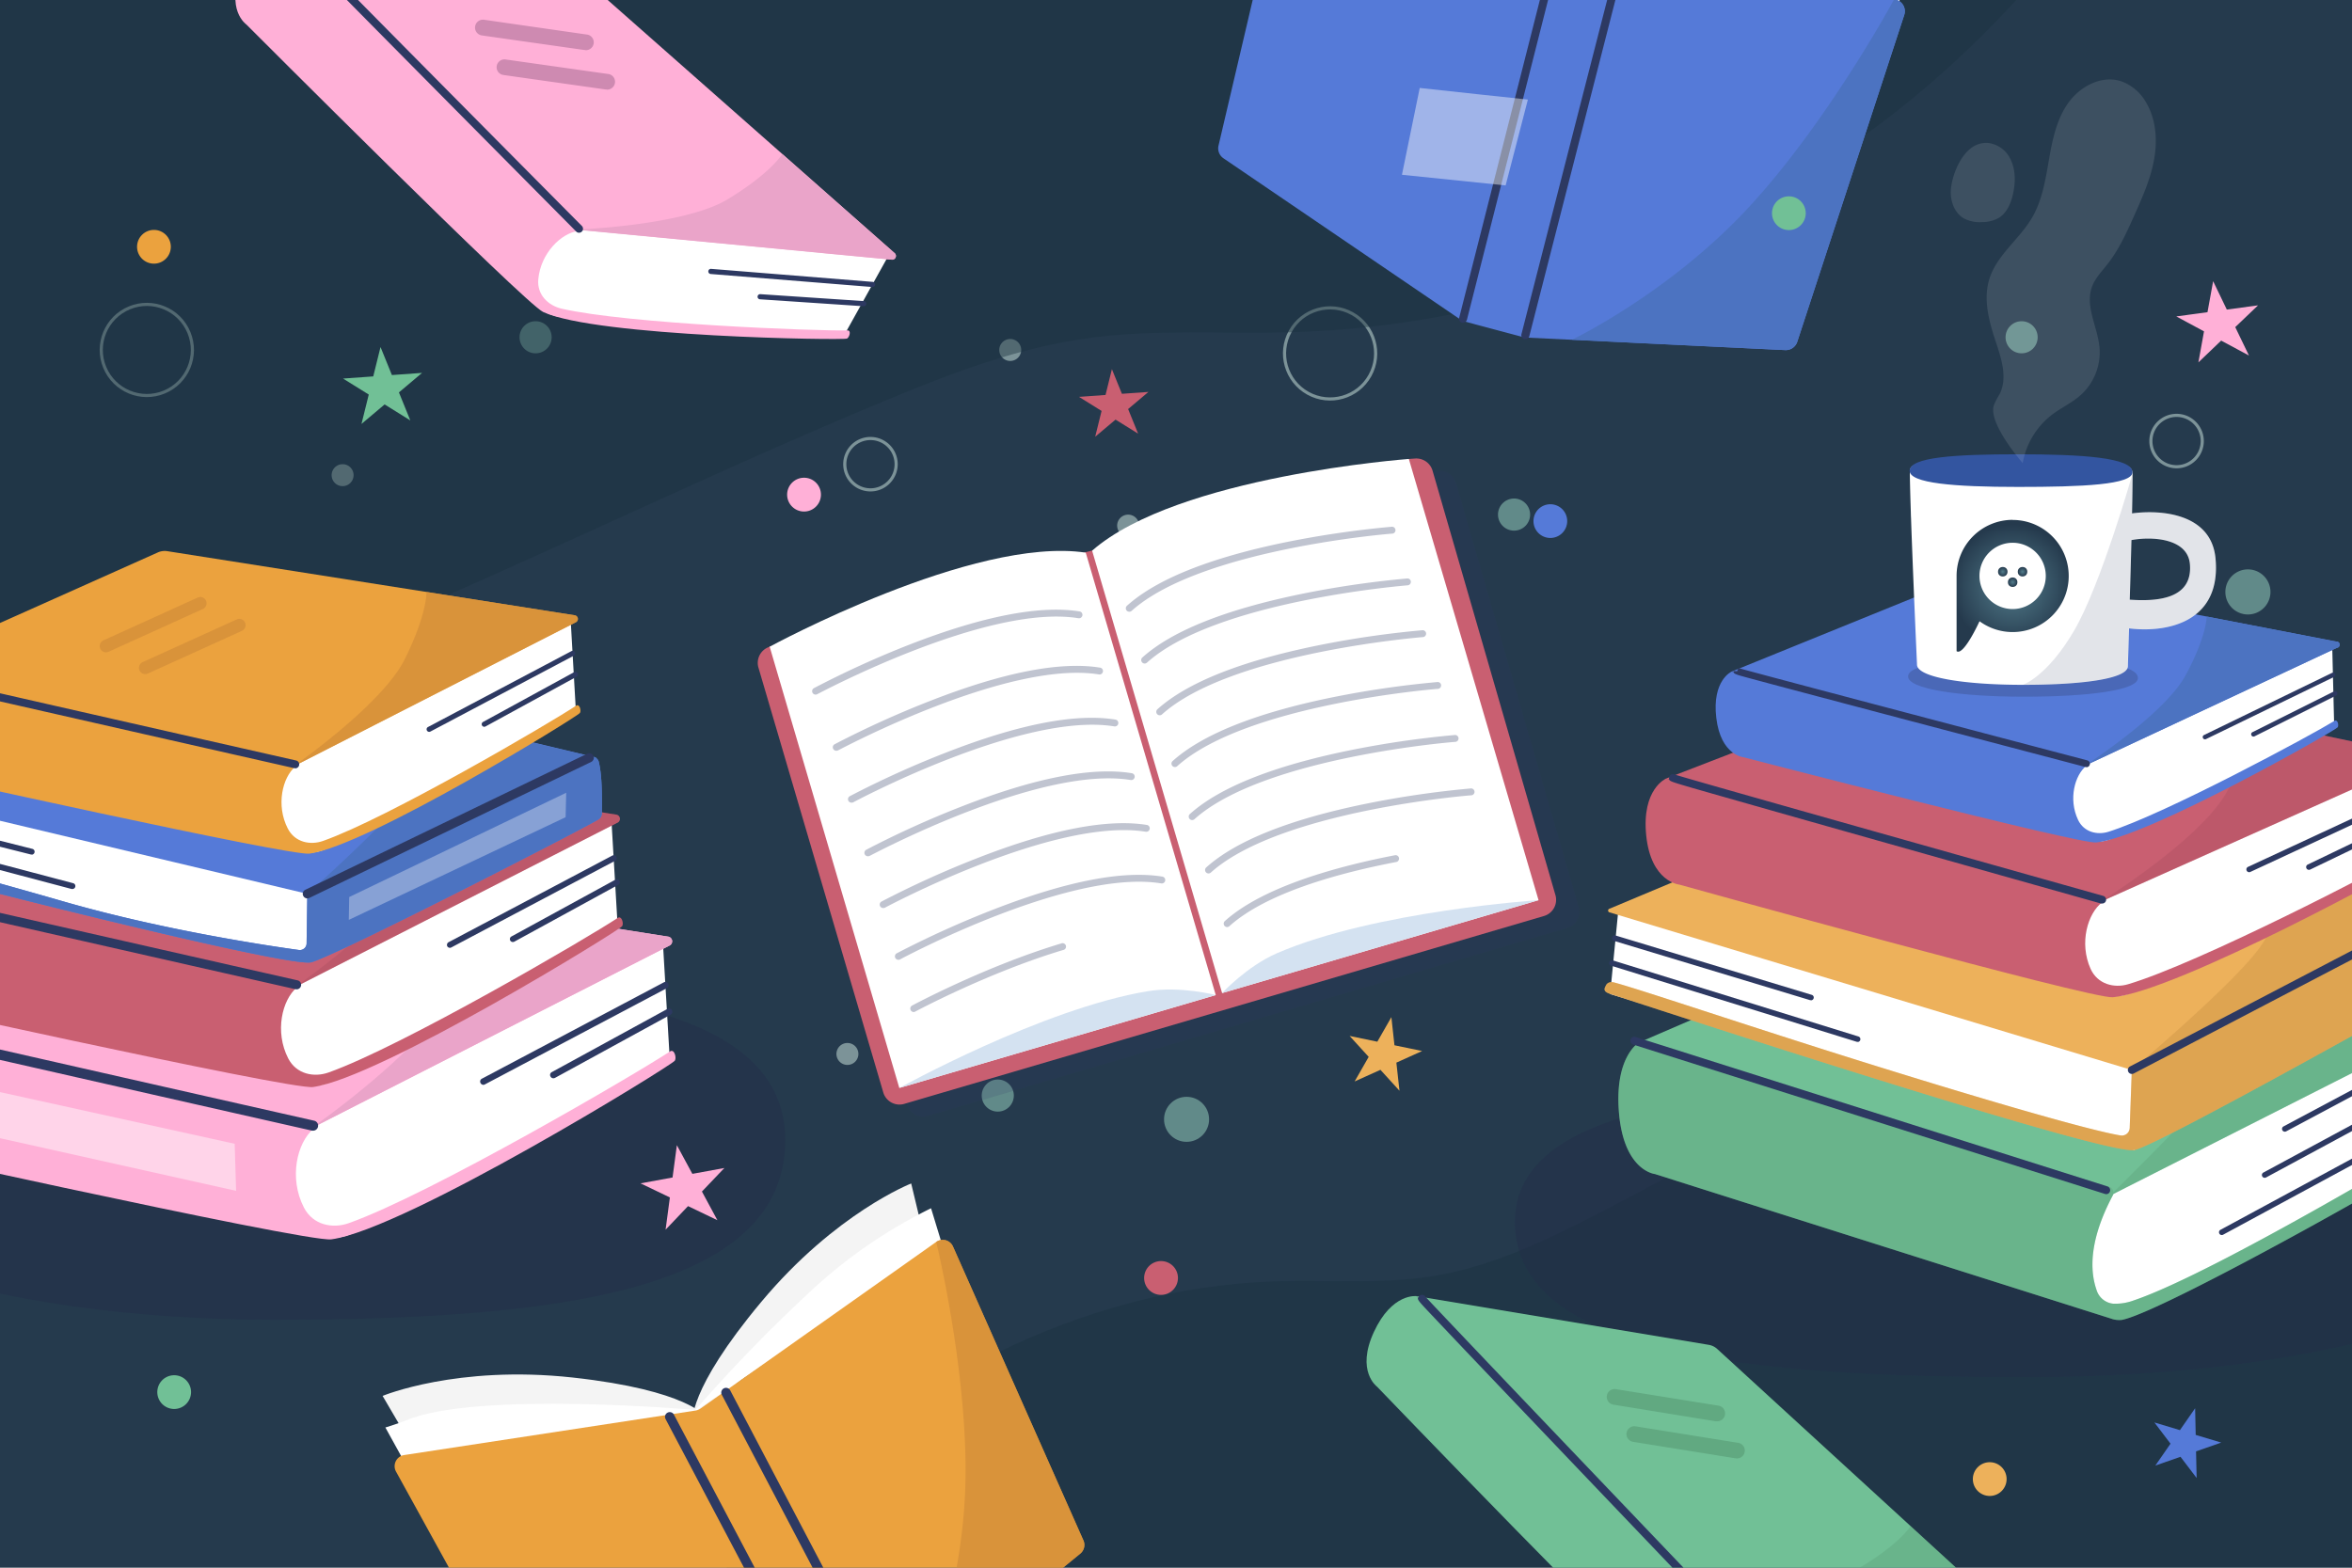<svg xmlns="http://www.w3.org/2000/svg" xmlns:xlink="http://www.w3.org/1999/xlink" viewBox="0 0 750 500"><defs><clipPath id="clip-path"><rect width="750" height="500" fill="none"></rect></clipPath><radialGradient id="radial-gradient" cx="641.79" cy="186.81" r="19.51" gradientUnits="userSpaceOnUse"><stop offset="0" stop-color="#537d8c"></stop><stop offset="1" stop-color="#253a4d"></stop></radialGradient><radialGradient id="radial-gradient-2" cx="644.94" cy="182.35" r="1.51" xlink:href="#radial-gradient"></radialGradient><radialGradient id="radial-gradient-3" cx="638.64" cy="182.35" r="1.51" xlink:href="#radial-gradient"></radialGradient><radialGradient id="radial-gradient-4" cx="641.79" cy="185.69" r="1.51" xlink:href="#radial-gradient"></radialGradient></defs><title>Social Science 3</title><g id="BACKGROUND"><rect width="750" height="500" fill="#253a4d"></rect></g><g id="OBJECTS"><g opacity="0.5"><circle cx="378.37" cy="357" r="7.18" fill="#9ed9c5"></circle><path d="M724,188.78a7.19,7.19,0,1,1-7.19-7.18A7.19,7.19,0,0,1,724,188.78Z" fill="#9ed9c5"></path><circle cx="694.06" cy="233.57" r="7.18" fill="#9ed9c5"></circle><circle cx="45.81" cy="357" r="8.48" transform="translate(-313.92 345.02) rotate(-80.78)" fill="#9ed9c5"></circle><path d="M112.75,151.55a3.5,3.5,0,1,1-3.5-3.5A3.5,3.5,0,0,1,112.75,151.55Z" fill="#d3ebe3"></path><path d="M325.64,111.62a3.5,3.5,0,1,1-3.5-3.5A3.5,3.5,0,0,1,325.64,111.62Z" fill="#d3ebe3"></path><path d="M616.44,164.14a3.5,3.5,0,1,1-3.5-3.49A3.5,3.5,0,0,1,616.44,164.14Z" fill="#d3ebe3"></path><path d="M38.19,284.9a3.5,3.5,0,1,1-3.5-3.49A3.5,3.5,0,0,1,38.19,284.9Z" fill="#d3ebe3"></path><path d="M151.2,353.5a3.5,3.5,0,1,1-3.49-3.5A3.5,3.5,0,0,1,151.2,353.5Z" fill="#d3ebe3"></path><path d="M273.72,336.15a3.5,3.5,0,1,1-3.5-3.5A3.5,3.5,0,0,1,273.72,336.15Z" fill="#d3ebe3"></path><path d="M366.74,235.94a3.5,3.5,0,1,1-3.5-3.49A3.5,3.5,0,0,1,366.74,235.94Z" fill="#d3ebe3"></path><path d="M363.24,167.64a3.5,3.5,0,1,1-3.5-3.5A3.5,3.5,0,0,1,363.24,167.64Z" fill="#d3ebe3"></path><path d="M738.09,262.77a3.5,3.5,0,1,1-3.5-3.5A3.5,3.5,0,0,1,738.09,262.77Z" fill="#d3ebe3"></path><circle cx="170.79" cy="107.57" r="5.12" fill="#9ed9c5"></circle><circle cx="414.69" cy="194.32" r="5.12" fill="#9ed9c5"></circle><circle cx="644.65" cy="107.57" r="5.12" fill="#9ed9c5"></circle><path d="M487.92,164.14A5.12,5.12,0,1,1,482.8,159,5.13,5.13,0,0,1,487.92,164.14Z" fill="#9ed9c5"></path><circle cx="683" cy="322.74" r="5.12" fill="#9ed9c5"></circle><circle cx="318.17" cy="349.42" r="5.12" fill="#9ed9c5"></circle><circle cx="34.69" cy="205.42" r="7.55" fill="none" stroke="#9ed9c5" stroke-miterlimit="10"></circle><path d="M409.14,278.55a8.19,8.19,0,1,1-8.19-8.19A8.19,8.19,0,0,1,409.14,278.55Z" fill="none" stroke="#d3ebe3" stroke-linecap="round" stroke-linejoin="round"></path><path d="M702.25,140.67a8.19,8.19,0,1,1-8.19-8.19A8.19,8.19,0,0,1,702.25,140.67Z" fill="none" stroke="#d3ebe3" stroke-linecap="round" stroke-linejoin="round"></path><circle cx="716.83" cy="353.5" r="8.19" fill="none" stroke="#d3ebe3" stroke-linecap="round" stroke-linejoin="round"></circle><path d="M285.76,148.05a8.19,8.19,0,1,1-8.19-8.19A8.19,8.19,0,0,1,285.76,148.05Z" fill="none" stroke="#d3ebe3" stroke-linecap="round" stroke-linejoin="round"></path><circle cx="46.82" cy="111.62" r="14.53" transform="translate(-39.15 26.41) rotate(-22.5)" fill="none" stroke="#d3ebe3" stroke-linecap="round" stroke-linejoin="round"></circle><circle cx="424.11" cy="112.69" r="14.53" transform="translate(119.91 428.97) rotate(-60.99)" fill="none" stroke="#d3ebe3" stroke-linecap="round" stroke-linejoin="round"></circle></g><g><g clip-path="url(#clip-path)"><g opacity="0.43"><path d="M158.78,649.88c15.06-60.06,42.08-118.1,84.59-163.13s101.48-76.12,163.38-78.07c16.74-.53,33.64,1,50.18-1.67,18.65-3,36-11.34,52.78-20,55.22-28.47,107.78-62,163.85-88.74s116.77-46.83,178.89-46L843.58,648Z" fill="#19313f"></path></g><g opacity="0.43"><path d="M719.23-135.2C700.48-75.13,666.86-17.1,614,27.94S487.68,104.06,410.66,106c-20.84.52-41.87-1-62.45,1.67-23.21,3-44.79,11.33-65.69,20-68.7,28.48-134.12,62-203.89,88.74S-66.68,263.25-144,262.4l11-395.7Z" fill="#19313f"></path></g><g opacity="0.43"><path d="M250.29,366.69C247.16,411.88,177.2,420.92,87,420.92S-76.22,396.64-76.22,366.69-3.13,312.45,87,312.45,253.65,318,250.29,366.69Z" fill="#222c49"></path></g><g opacity="0.43"><path d="M483.17,392.37c3.12,39.06,73.09,46.87,163.26,46.87s163.25-21,163.25-46.87-73.09-46.86-163.25-46.86S479.81,350.33,483.17,392.37Z" fill="#222c49"></path></g><g><g><polygon points="779.65 365.83 779.4 326.14 664.77 381.47 661.57 413.63 679.28 419.42 779.65 365.83" fill="#fff"></polygon><polygon points="522.71 332.46 628.24 286.9 785.16 324.43 672.81 381.37 522.71 332.46" fill="#71c096"></polygon><g opacity="0.26"><path d="M672.81,381.37l112.35-56.94L725,310s-.89,15.28-18.68,36.53C697.24,357.42,672.81,381.37,672.81,381.37Z" fill="#52936e"></path></g><path d="M781.15,360.91s-74.24,44.92-100.86,53.88a16.63,16.63,0,0,1-6.51,1,6.2,6.2,0,0,1-5.24-4.38c-2.2-6.34-2.28-16,5.11-30a2,2,0,0,0-.93-2.86l-150-46.12s-8.08,4.48-6.44,22.77,11.44,19.25,11.44,19.25l145.51,46.13a7.5,7.5,0,0,0,3.45.38c14.08-2.79,108.17-56,107.93-58.05S781.15,360.91,781.15,360.91Z" fill="#71c096"></path><g opacity="0.26"><path d="M781.15,360.91s-74.24,44.92-100.86,53.88a16.63,16.63,0,0,1-6.51,1,6.2,6.2,0,0,1-5.24-4.38c-2.2-6.34-2.28-16,5.11-30a2,2,0,0,0-.93-2.86l-150-46.12s-8.08,4.48-6.44,22.77,11.44,19.25,11.44,19.25l145.51,46.13a7.5,7.5,0,0,0,3.45.38c14.08-2.79,108.17-56,107.93-58.05S781.15,360.91,781.15,360.91Z" fill="#52936e"></path></g></g><g><polygon points="516.06 290.18 513.44 317.05 680.7 366.84 684 332.8 516.06 290.18" fill="#fff"></polygon><g><path d="M514.79,313.37c8,2.14,40.13,13,74.14,23.7,37.08,11.68,76.32,23.29,87.32,25.08a2.52,2.52,0,0,0,2.87-2.46l.69-19a2.6,2.6,0,0,1,1.37-2.21l105.26-53a2.4,2.4,0,0,1,3.47,1.45c1.08,4.56,1,11.44.64,19.45a2.59,2.59,0,0,1-1.32,2.19c-11.62,6.38-99.82,56.16-108.53,58.21-8.54,2-145-42.5-167.26-49.79-1.56-.51-2.27-1.11-1.41-2.55C512,314.5,512.5,312.76,514.79,313.37Z" fill="#edb15b"></path><g opacity="0.37"><path d="M514.79,313.37c8,2.14,40.13,13,74.14,23.7,37.08,11.68,76.32,23.29,87.32,25.08a2.52,2.52,0,0,0,2.87-2.46l.69-19a2.6,2.6,0,0,1,1.37-2.21l105.26-53a2.4,2.4,0,0,1,3.47,1.45c1.08,4.56,1,11.44.64,19.45a2.59,2.59,0,0,1-1.32,2.19c-11.62,6.38-99.82,56.16-108.53,58.21-8.54,2-145-42.5-167.26-49.79-1.56-.51-2.27-1.11-1.41-2.55C512,314.5,512.5,312.76,514.79,313.37Z" fill="#c48c41"></path></g><path d="M513.23,289.83,633,239.6l155.68,45.81a.39.39,0,0,1,.06.73l-109,55.12L513.28,291A.6.6,0,0,1,513.23,289.83Z" fill="#edb15b"></path><g opacity="0.37"><path d="M679.79,341.26l109-55.12a.39.39,0,0,0-.06-.73L733.5,269.16s-4.41,21-12.73,32.79S679.79,341.26,679.79,341.26Z" fill="#c48c41"></path></g></g></g><g><path d="M768.12,275l-.22-32.33L662,287.76l-3,26.19,11.24,3.24a14.12,14.12,0,0,0,10-.8Z" fill="#fff"></path><path d="M717.2,278.18a.89.89,0,0,1-.38-1.69l50.82-23.6a.89.89,0,0,1,.75,1.61l-50.82,23.6A.8.8,0,0,1,717.2,278.18Z" fill="#2d3962"></path><path d="M736.29,277.43a.89.89,0,0,1-.39-1.7l32.31-15.54a.89.89,0,1,1,.77,1.6l-32.31,15.55A.85.85,0,0,1,736.29,277.43Z" fill="#2d3962"></path><path d="M531.32,248.29l95.44-36.87a5.8,5.8,0,0,1,3.27-.26l139.43,29.41a1.29,1.29,0,0,1,.24,2.42L669.53,287.76Z" fill="#c95f71"></path><g opacity="0.22"><path d="M718.66,229.85l50.8,10.72a1.29,1.29,0,0,1,.24,2.42L669.53,287.76s31.78-19.66,40.44-35S718.66,229.85,718.66,229.85Z" fill="#934153"></path></g><path d="M768.3,271.78c-9.3,5.52-67.13,35.43-89.72,42.14-4.43,1.31-9.7,0-11.93-4.9-3.74-8.3-.9-17.74,3.65-21.2.81-.62.11-2.05-.86-2.34L531.32,248.29s-7.89,3.28-6.38,18.17,10.57,15.68,10.57,15.68,131.22,36.5,138.15,35.92c20.37-1.69,95-42.48,95.84-43.72C770.05,273.52,769.5,271.07,768.3,271.78Z" fill="#c95f71"></path><path d="M670.3,288.17a1.32,1.32,0,0,1-.34,0s-34.22-9.63-68.43-19.3c-17.1-4.83-34.21-9.67-47-13.32-6.42-1.82-11.76-3.35-15.51-4.43-6.83-2-6.83-2-6.79-3a1.27,1.27,0,0,1,1-1.19,1.21,1.21,0,0,1,.8.1c3.42,1.17,90.67,25.77,136.64,38.71a1.27,1.27,0,0,1,.87,1.57A1.25,1.25,0,0,1,670.3,288.17Z" fill="#2d3962"></path></g><path d="M679.79,342.53a1.27,1.27,0,0,1-.59-2.39l106.65-55.72a1.27,1.27,0,1,1,1.18,2.25L680.38,342.39A1.38,1.38,0,0,1,679.79,342.53Z" fill="#2d3962"></path><path d="M577.48,319a.82.82,0,0,1-.26,0l-62.56-18.92a.89.89,0,0,1,.52-1.71l62.56,18.93a.89.89,0,0,1-.26,1.74Z" fill="#2d3962"></path><path d="M592.36,332.28a.85.85,0,0,1-.26,0L513.75,308a.89.89,0,0,1,.52-1.7l78.36,24.28a.9.9,0,0,1-.27,1.75Z" fill="#2d3962"></path><path d="M728.57,360.94a.89.89,0,0,1-.42-1.67l49.34-26.33a.89.89,0,0,1,.84,1.57L729,360.84A.87.87,0,0,1,728.57,360.94Z" fill="#2d3962"></path><path d="M722.18,375.65a.89.89,0,0,1-.43-1.68l56.65-30.59a.89.89,0,1,1,.84,1.57L722.6,375.54A.91.91,0,0,1,722.18,375.65Z" fill="#2d3962"></path><path d="M708.48,393.91a.89.89,0,0,1-.43-1.67l70.57-38.19a.89.89,0,1,1,.85,1.57L708.9,393.8A.83.83,0,0,1,708.48,393.91Z" fill="#2d3962"></path><path d="M671.66,380.87a1.32,1.32,0,0,1-.39-.06L520.76,333.15a1.27,1.27,0,0,1,.77-2.42L672,378.39a1.27,1.27,0,0,1-.38,2.48Z" fill="#2d3962"></path></g><g><g><path d="M213.65,339.14l-2.23-37.83L90.19,360.51l-1.87,30.84,13.36,3.11a16.56,16.56,0,0,0,11.61-1.54Z" fill="#fff"></path><path d="M154.17,346a1.06,1.06,0,0,1-.93-.56,1,1,0,0,1,.44-1.41l58-30.72a1,1,0,0,1,1.41.43,1.05,1.05,0,0,1-.43,1.42l-58.06,30.71A.94.94,0,0,1,154.17,346Z" fill="#2d3962"></path><path d="M176.47,343.9a1,1,0,0,1-.92-.55,1,1,0,0,1,.41-1.41l36.89-20.17a1,1,0,0,1,1,1.84L177,343.77A1.13,1.13,0,0,1,176.47,343.9Z" fill="#2d3962"></path><path d="M-65.22,322.24l109.5-49a6.77,6.77,0,0,1,3.82-.5l165,26a1.51,1.51,0,0,1,.43,2.82L99,360Z" fill="#ffb0d7"></path><path d="M153,289.27l60.12,9.46a1.51,1.51,0,0,1,.43,2.82L99,360s36-24.93,45.22-43.42S153,289.27,153,289.27Z" fill="#eaa4c9"></path><path d="M213.66,335.34c-10.56,7-76.44,45.56-102.49,54.79-5.1,1.8-11.35.64-14.26-5-4.89-9.5-2.13-20.72,3-25.05.9-.77,0-2.41-1.15-2.69l-164-35.14s-9,4.31-6.36,21.66,13.32,17.71,13.32,17.71,155.84,34.76,163.93,33.66c23.75-3.21,108.64-55.5,109.55-57C215.81,337.28,215,334.44,213.66,335.34Z" fill="#ffb0d7"></path><path d="M99.84,360.61a1.45,1.45,0,0,1-.35,0s-40.64-9.19-81.29-18.43c-20.32-4.61-40.64-9.24-55.88-12.74-7.62-1.74-14-3.21-18.42-4.24-8.22-1.92-8.22-1.92-8.24-3.24a1.63,1.63,0,0,1,1.22-1.59,1.65,1.65,0,0,1,1,.07c4.18,1.19,107.75,24.68,162.31,37a1.61,1.61,0,0,1-.36,3.18Z" fill="#2d3962"></path><path d="M23.27,313.58a2.38,2.38,0,0,1-1-4.55l38.09-17.3a2.38,2.38,0,1,1,2,4.34l-38.09,17.3A2.43,2.43,0,0,1,23.27,313.58Z" fill="#2d3962"></path><path d="M39.16,322.41a2.39,2.39,0,0,1-1-4.56l38.09-17.29a2.38,2.38,0,1,1,2,4.34L40.15,322.19A2.33,2.33,0,0,1,39.16,322.41Z" fill="#2d3962"></path><g opacity="0.45"><polygon points="-55.25 336.14 -55.25 350.69 75.29 379.81 74.84 364.8 -55.25 336.14" fill="#fff"></polygon></g></g><g><path d="M197,296.17l-2-34.05L85.86,315.4l-1.68,27.77,12,2.8a14.92,14.92,0,0,0,10.44-1.39Z" fill="#fff"></path><path d="M143.45,302.3a1,1,0,0,1-.83-.5,1,1,0,0,1,.39-1.28l52.26-27.65a.94.94,0,0,1,.88,1.67l-52.26,27.65A1,1,0,0,1,143.45,302.3Z" fill="#2d3962"></path><path d="M163.53,300.45a.94.94,0,0,1-.46-1.76l33.21-18.15a.94.94,0,0,1,.9,1.65L164,300.34A1.06,1.06,0,0,1,163.53,300.45Z" fill="#2d3962"></path><path d="M-54,281l98.58-44.08a6.13,6.13,0,0,1,3.43-.46l148.55,23.37a1.36,1.36,0,0,1,.39,2.54L93.78,315Z" fill="#c95f71"></path><g opacity="0.22"><path d="M142.4,251.28l54.12,8.51a1.36,1.36,0,0,1,.39,2.54L93.78,315s32.42-22.45,40.71-39.09S142.4,251.28,142.4,251.28Z" fill="#934153"></path></g><path d="M197,292.75c-9.51,6.33-68.81,41-92.26,49.32-4.59,1.62-10.22.58-12.84-4.51C87.51,329,90,318.91,94.6,315c.82-.69,0-2.17-1-2.42L-54,281s-8.13,3.88-5.72,19.49,12,15.95,12,15.95S92.52,347.69,99.8,346.7c21.37-2.9,97.79-50,98.61-51.32C198.94,294.49,198.23,291.94,197,292.75Z" fill="#c95f71"></path><path d="M94.55,315.5a1.22,1.22,0,0,1-.32,0s-36.58-8.27-73.17-16.59c-18.29-4.15-36.59-8.32-50.3-11.46-6.87-1.58-12.59-2.89-16.59-3.83-7.39-1.72-7.39-1.72-7.41-2.91a1.45,1.45,0,0,1,1.1-1.43,1.41,1.41,0,0,1,.91.07c3.76,1.06,97,22.21,146.1,33.32a1.45,1.45,0,0,1-.32,2.87Z" fill="#2d3962"></path><path d="M25.62,273.16a2.15,2.15,0,0,1-.89-4.1L59,253.49a2.15,2.15,0,1,1,1.77,3.91L26.51,273A2.16,2.16,0,0,1,25.62,273.16Z" fill="#2d3962"></path><path d="M39.93,281.11A2.15,2.15,0,0,1,39,277l34.28-15.57a2.15,2.15,0,0,1,1.78,3.91L40.81,280.92A2.15,2.15,0,0,1,39.93,281.11Z" fill="#2d3962"></path></g><g><g><polygon points="-42.94 250.3 -44.61 273.3 99.27 306.91 101.37 277.76 -42.94 250.3" fill="#fff"></polygon><g><path d="M-43.54,270.13c6.88,1.66,34.55,8.95,63.82,17.39,31.9,9.2,65.66,14.18,75.09,15.48a2.16,2.16,0,0,0,2.4-2.16L98,284.63a2.21,2.21,0,0,1,1.13-1.92l88.77-41a2.05,2.05,0,0,1,3,1.16c1,3.87,1.11,9.75,1,16.6a2.24,2.24,0,0,1-1.09,1.9C180.94,267,106.66,305,99.27,306.91S-25.46,279.06-44.61,273.3c-1.34-.4-2-.9-1.25-2.15C-45.86,271.15-45.5,269.66-43.54,270.13Z" fill="#557ad8"></path><path d="M-43.54,270.13c6.88,1.66,34.55,8.95,63.82,17.39,31.9,9.2,65.66,14.18,75.09,15.48a2.16,2.16,0,0,0,2.4-2.16L98,284.63a2.21,2.21,0,0,1,1.13-1.92l88.77-41a2.05,2.05,0,0,1,3,1.16c1,3.87,1.11,9.75,1,16.6a2.24,2.24,0,0,1-1.09,1.9C180.94,267,106.66,305,99.27,306.91S-25.46,279.06-44.61,273.3c-1.34-.4-2-.9-1.25-2.15C-45.86,271.15-45.5,269.66-43.54,270.13Z" fill="#4c73c1"></path><path d="M-45.36,250.06,56.23,209.53l133.57,32a.34.34,0,0,1,.07.62L98,285.08-45.29,251A.51.51,0,0,1-45.36,250.06Z" fill="#557ad8"></path><path d="M98,285.08l91.91-42.93a.34.34,0,0,0-.07-.62l-53.12-12.45s2.3,11.37-4.56,21.58S98,285.08,98,285.08Z" fill="#4c73c1"></path></g><g opacity="0.33"><polygon points="111.36 286.1 180.55 252.84 180.36 260.64 111.22 293.39 111.36 286.1" fill="#fff"></polygon></g></g><path d="M98,286.54a1.46,1.46,0,0,1-1.31-.83,1.43,1.43,0,0,1,.68-1.93l89.9-43.4a1.45,1.45,0,0,1,1.26,2.62l-89.9,43.39A1.45,1.45,0,0,1,98,286.54Z" fill="#2d3962"></path><path d="M10.1,272.54l-.23,0L-43.95,259a.94.94,0,0,1-.68-1.14.94.94,0,0,1,1.14-.68l53.82,13.56a.94.94,0,0,1-.23,1.85Z" fill="#2d3962"></path><path d="M23.09,283.54l-.24,0L-44.57,265.7a1,1,0,0,1-.67-1.15,1,1,0,0,1,1.15-.67l67.42,17.81a.94.94,0,0,1-.24,1.85Z" fill="#2d3962"></path></g><g><path d="M183.71,228.06,182,198.27,86.49,244.88,85,269.17l10.52,2.45a13.08,13.08,0,0,0,9.14-1.21Z" fill="#fff"></path><path d="M136.87,233.42a.82.82,0,0,1-.39-1.55l45.72-24.19a.82.82,0,1,1,.77,1.45l-45.72,24.19A.75.75,0,0,1,136.87,233.42Z" fill="#2d3962"></path><path d="M154.43,231.8a.82.82,0,0,1-.4-1.54l29.05-15.88a.82.82,0,0,1,1.11.33.83.83,0,0,1-.32,1.12L154.82,231.7A.78.78,0,0,1,154.43,231.8Z" fill="#2d3962"></path><path d="M-35.89,214.75l86.23-38.56a5.37,5.37,0,0,1,3-.4l129.94,20.45a1.19,1.19,0,0,1,.34,2.22L93.42,244.52Z" fill="#eba23e"></path><g opacity="0.74"><path d="M136,188.79l47.34,7.45a1.19,1.19,0,0,1,.34,2.22L93.42,244.52s28.36-19.64,35.61-34.2S136,188.79,136,188.79Z" fill="#d38d39"></path></g><path d="M183.72,225.07C175.4,230.6,123.52,261,103,268.21c-4,1.42-8.94.5-11.23-3.95-3.84-7.47-1.67-16.31,2.36-19.72.71-.61,0-1.9-.91-2.11L-35.89,214.75s-7.11,3.4-5,17.06,10.49,13.95,10.49,13.95,122.71,27.36,129.08,26.5c18.7-2.53,85.55-43.71,86.26-44.89C185.41,226.59,184.79,224.35,183.72,225.07Z" fill="#eba23e"></path><path d="M94.09,245l-.28,0s-32-7.24-64-14.52c-16-3.63-32-7.28-44-10-6-1.37-11-2.53-14.5-3.34-6.47-1.51-6.47-1.51-6.49-2.55a1.28,1.28,0,0,1,1-1.25,1.21,1.21,0,0,1,.8.06c3.29.93,84.84,19.43,127.8,29.15a1.27,1.27,0,0,1-.28,2.51Z" fill="#2d3962"></path><g opacity="0.74"><path d="M33.8,208.06a2,2,0,0,1-.83-3.82l30-13.62a2,2,0,1,1,1.65,3.64l-30,13.62A2,2,0,0,1,33.8,208.06Z" fill="#d38d39"></path></g><g opacity="0.74"><path d="M46.31,215a2,2,0,0,1-.83-3.82l30-13.62a2,2,0,0,1,1.66,3.64l-30,13.62A2,2,0,0,1,46.31,215Z" fill="#d38d39"></path></g></g></g><g><path d="M744.34,232.53l-.64-26.18-85.11,38-2,21.25,9.15,2.47a11.5,11.5,0,0,0,8-.79Z" fill="#fff"></path><path d="M703.13,235.8a.72.72,0,0,1-.32-1.37l40.82-19.82a.72.72,0,1,1,.63,1.3l-40.82,19.82A.67.67,0,0,1,703.13,235.8Z" fill="#2d3962"></path><path d="M718.58,234.92a.71.71,0,0,1-.65-.4.73.73,0,0,1,.32-1l26-13a.72.72,0,0,1,1,.32.73.73,0,0,1-.32,1l-26,13A.66.66,0,0,1,718.58,234.92Z" fill="#2d3962"></path><path d="M552.19,214.19,629,183a4.71,4.71,0,0,1,2.65-.26l113.32,21.87a1,1,0,0,1,.23,2l-80.5,37.65Z" fill="#557ad8"></path><path d="M703.65,196.64l41.29,8a1,1,0,0,1,.23,2l-80.5,37.65s25.46-16.36,32.26-28.9S703.65,196.64,703.65,196.64Z" fill="#4c73c1"></path><path d="M744.44,229.9c-7.46,4.6-53.87,29.63-72.08,35.38-3.56,1.12-7.85.17-9.72-3.8-3.15-6.67-1-14.35,2.66-17.23.64-.5.05-1.66-.73-1.87L552.19,214.19s-6.33,2.76-4.9,14.8,8.77,12.55,8.77,12.55,106.77,27.72,112.38,27.16c16.48-1.65,76.34-35.73,77-36.74C745.88,231.29,745.39,229.31,744.44,229.9Z" fill="#557ad8"></path><path d="M665.29,244.63a1,1,0,0,1-.29,0s-27.84-7.32-55.68-14.66c-13.92-3.68-27.84-7.36-38.28-10.14-5.22-1.38-9.57-2.55-12.62-3.37-5.63-1.52-5.63-1.52-5.6-2.43l2.22.09-1.11-.07.41-1c1.91.67,73.59,19.56,111.23,29.46a1.11,1.11,0,0,1-.28,2.19Z" fill="#2d3962"></path><path d="M613.56,210.33a1.65,1.65,0,0,1-.63-3.17l26.71-11a1.65,1.65,0,0,1,1.26,3l-26.71,11A1.58,1.58,0,0,1,613.56,210.33Z" fill="#2d3962"></path><path d="M624.32,216.8a1.65,1.65,0,0,1-.63-3.17l26.71-11a1.65,1.65,0,0,1,1.26,3.05l-26.71,11A1.76,1.76,0,0,1,624.32,216.8Z" fill="#2d3962"></path></g><g><g opacity="0.28"><path d="M681.74,216.21c.11,4-16.06,6-36.43,6s-37-2.45-36.86-6.5c.11-4.27,16.5-5.2,36.86-5.2S681.61,211.58,681.74,216.21Z" fill="#2d3962"></path></g><g><path d="M706.48,178.08c-1.37-14.49-17.7-15.56-26.62-14.34.11-5.05.17-9.5.17-12.7a2.41,2.41,0,0,0-2.35-2.45L611,148.26a2.06,2.06,0,0,0-2,2.1c.09,13.13,2.29,61.46,2.29,61.57-.1,4,14.46,6.49,33.83,6.49s33.51-2,33.41-6c0-.09.16-4.94.38-12C691.15,201.92,708.39,198.39,706.48,178.08Zm-27.35,13.18c.19-6,.38-12.7.54-19,6.26-1.2,17.91-.7,18.64,7.63C699.32,191.42,687.16,191.81,679.13,191.26Z" fill="#fff"></path><g opacity="0.14"><path d="M645.06,218.42c19.37,0,33.51-2,33.41-6,0-.09.16-4.94.38-12,12.3,1.49,29.54-2,27.63-22.35-1.37-14.49-17.7-15.56-26.62-14.34.11-5.05.17-9.5.17-12.7,0,0-10.06,35.44-18.65,50.12S645.06,218.42,645.06,218.42Zm34.07-27.16c.19-6,.38-12.7.54-19,6.26-1.2,17.91-.7,18.64,7.63C699.32,191.42,687.16,191.81,679.13,191.26Z" fill="#2d3962"></path></g><path d="M680,150.56c.11,4.05-16.06,4.74-36.42,4.74s-34.75-1.15-34.64-5.2c.12-4.28,14.28-5.21,34.64-5.21S679.9,145.94,680,150.56Z" fill="#3355a0"></path></g></g><g opacity="0.11"><path d="M634.27,45.63a9.14,9.14,0,0,1,7,5.52c1.52,3.36,1.43,7.26.6,10.86-.67,2.95-2,6-4.59,7.54a10.67,10.67,0,0,1-5.16,1.28,11,11,0,0,1-5.82-1.13c-3.3-1.87-4.63-6.13-4.15-9.89.61-4.8,3.55-11.91,8.49-13.75A7.72,7.72,0,0,1,634.27,45.63Z" fill="#fff"></path></g><g opacity="0.11"><path d="M635.77,129.33a22,22,0,0,1,1.84-3.58c2.59-5.08.66-11.18-1.15-16.59-2.2-6.58-4.17-13.73-2.05-20.34C636.84,81.24,644,76.26,648,69.38c3.24-5.56,4.26-12.09,5.36-18.43s2.42-12.87,6.15-18.11,10.49-8.88,16.65-7a14.83,14.83,0,0,1,8.19,6.86c3.22,5.43,3.66,12.15,2.51,18.36s-3.76,12-6.35,17.81c-2.38,5.3-4.79,10.66-8.37,15.24-1.86,2.39-4.07,4.62-5.09,7.47-2.21,6.22,1.89,12.79,2.45,19.36a18.4,18.4,0,0,1-6,15.06c-2.74,2.44-6.15,4-9.07,6.2a24.83,24.83,0,0,0-9.43,15.5S634,135.22,635.77,129.33Z" fill="#fff"></path></g><g><path d="M122,445.21l6.51,11.1,96.5-4.44s-5.53-8.47-42.38-12.52S122,445.21,122,445.21Z" fill="#f4f4f4"></path><path d="M290.56,377.46l3,12.51-72.7,63.64s-1.87-9.95,21.9-38.39S290.56,377.46,290.56,377.46Z" fill="#f4f4f4"></path><path d="M122.89,455.29l5.88,10.65,93.89-16.19S152,443.48,129.54,453C128,453.69,122.89,455.29,122.89,455.29Z" fill="#fff"></path><path d="M296.89,385.36l3.52,11.54-79.33,53.55a498.57,498.57,0,0,1,38-39.18A159.12,159.12,0,0,1,296.89,385.36Z" fill="#fff"></path><path d="M128.92,464.07l92.9-14.19a3.72,3.72,0,0,0,1.53-.62c6.62-4.68,59.26-41.88,75.19-53.16a3.58,3.58,0,0,1,5.35,1.47l41.58,93.71a3.58,3.58,0,0,1-1,4.24l-60,49.06a3.31,3.31,0,0,1-.64.41l-16.13,8.25a3.35,3.35,0,0,1-1.15.36l-84.76,11.7a3.6,3.6,0,0,1-3.64-1.83l-51.87-94.12A3.59,3.59,0,0,1,128.92,464.07Z" fill="#eba23e"></path><g opacity="0.74"><path d="M298.54,396.1a3.58,3.58,0,0,1,5.35,1.47l41.58,93.71a3.58,3.58,0,0,1-1,4.24l-49.25,40.29s12.32-30,12.67-65S298.54,396.1,298.54,396.1Z" fill="#d38d39"></path></g><path d="M266.89,554.45a1.5,1.5,0,0,1-1.33-.8L212.22,452.57a1.51,1.51,0,0,1,2.67-1.41l53.34,101.08a1.5,1.5,0,0,1-1.34,2.21Z" fill="#2d3962"></path><path d="M284,545.66a1.49,1.49,0,0,1-1.33-.81l-52.5-100a1.51,1.51,0,0,1,2.68-1.4l52.49,100a1.52,1.52,0,0,1-.64,2A1.45,1.45,0,0,1,284,545.66Z" fill="#2d3962"></path></g><g><path d="M610.42-9.93,604.94,1.75,503.6-12.56a532.6,532.6,0,0,1,58.25-3.88A170,170,0,0,1,610.42-9.93Z" fill="#fff"></path><path d="M420.66-67.78l83.93,55.29a3.8,3.8,0,0,0,1.66.61c8.61,1,77,9.2,97.78,11.66a3.83,3.83,0,0,1,3.2,5L573.11,109a3.86,3.86,0,0,1-3.84,2.66l-82.76-4a4.31,4.31,0,0,1-.8-.13l-18.72-5a3.87,3.87,0,0,1-1.17-.53L390.14,50.49a3.83,3.83,0,0,1-1.58-4.06L414.81-65.45A3.84,3.84,0,0,1,420.66-67.78Z" fill="#557ad8"></path><path d="M604-.22a3.83,3.83,0,0,1,3.2,5L573.11,109a3.86,3.86,0,0,1-3.84,2.66l-68-3.3s31.3-15,56.64-42.54S604-.22,604-.22Z" fill="#4c73c1"></path><path d="M466.54,102.91a1.75,1.75,0,0,1-.32,0,1.28,1.28,0,0,1-.92-1.55L495.38-17.15a1.27,1.27,0,0,1,1.54-.92,1.28,1.28,0,0,1,.92,1.55L467.77,102A1.29,1.29,0,0,1,466.54,102.91Z" fill="#2d3962"></path><path d="M486.38,108.15a1.1,1.1,0,0,1-.31,0,1.28,1.28,0,0,1-.92-1.55l30-117a1.27,1.27,0,0,1,1.54-.92,1.28,1.28,0,0,1,.92,1.55l-29.95,117A1.26,1.26,0,0,1,486.38,108.15Z" fill="#2d3962"></path></g><g opacity="0.44"><path d="M452.72,28.05c3.41.41,34.49,3.71,34.49,3.71l-7.1,27.38-33.06-3.4Z" fill="#fff"></path></g><g><path d="M268.63,107.9l14.52-26.07-105.55-12-14.29,19.7,7.56,7.71a13,13,0,0,0,8.36,3.89Z" fill="#fff"></path><path d="M278.24,91.54h-.07l-51.55-4.15a.82.82,0,0,1-.75-.88.81.81,0,0,1,.88-.76l51.56,4.15a.82.82,0,0,1,.75.89A.81.81,0,0,1,278.24,91.54Z" fill="#2d3962"></path><path d="M275.39,97.67h-.05l-33-2.21a.82.82,0,0,1,.11-1.64l33,2.21a.82.82,0,0,1-.06,1.64Z" fill="#2d3962"></path><path d="M90.55-21.27,184-7.48a5.38,5.38,0,0,1,2.75,1.28l98.62,87a1.19,1.19,0,0,1-.9,2l-100.83-9.6Z" fill="#ffb0d7"></path><path d="M249.44,49.13l35.93,31.71a1.19,1.19,0,0,1-.9,2l-100.83-9.6S218.1,72,232,63.58,249.44,49.13,249.44,49.13Z" fill="#eaa4c9"></path><path d="M270.25,105.38c-10,.21-70-2.06-91.25-6.95-4.15-1-7.81-4.38-7.35-9.36.77-8.38,7.34-14.66,12.58-15.38.93-.12,1-1.6.37-2.26l-94-92.7s-7.82-.95-13.38,11.7,1.36,17.4,1.36,17.4,88.81,89,94.64,91.69c17.14,7.9,95.64,9.08,96.88,8.46C270.86,107.58,271.53,105.36,270.25,105.38Z" fill="#ffb0d7"></path><path d="M184.64,74.23a1.24,1.24,0,0,1-.9-.38s-23.1-23.29-46.19-46.61C126,15.57,114.46,3.91,105.82-4.86c-4.33-4.38-7.93-8-10.44-10.61-4.65-4.75-4.65-4.75-4.1-5.64a1.26,1.26,0,0,1,1.48-.53,1.23,1.23,0,0,1,.64.47c2.27,2.56,61.13,62,92.15,93.24a1.27,1.27,0,0,1-.91,2.16Z" fill="#2d3962"></path><path d="M186.62,15.94a2.17,2.17,0,0,1-.36,0L153.65,11.3a2.5,2.5,0,1,1,.7-5L187,11a2.5,2.5,0,0,1-.34,5Z" fill="#ce8ab1"></path><path d="M193.44,28.53a2.19,2.19,0,0,1-.36,0l-32.61-4.62a2.5,2.5,0,0,1,.7-4.95l32.62,4.62a2.5,2.5,0,0,1-.35,5Z" fill="#ce8ab1"></path></g><g><path d="M451.69,413.39l93.17,15.53a5.27,5.27,0,0,1,2.72,1.32l97,88.86a1.19,1.19,0,0,1-.94,2L543,509.67Z" fill="#71c096"></path><g opacity="0.26"><path d="M609.24,486.73l35.33,32.37a1.19,1.19,0,0,1-.94,2L543,509.67s34.49-.69,48.58-8.82S609.24,486.73,609.24,486.73Z" fill="#52936e"></path></g><path d="M629,543.36c-10,0-70-3.37-91.1-8.65-4.13-1-7.73-4.52-7.18-9.5.93-8.35,7.62-14.52,12.87-15.13.93-.11,1-1.58.41-2.26l-92.3-94.43s-7.81-1.1-13.6,11.44,1,17.43,1,17.43,87.14,90.63,92.92,93.43c17,8.22,95.45,10.86,96.7,10.27C629.56,545.57,630.28,543.36,629,543.36Z" fill="#71c096"></path><path d="M544,510.62a1.26,1.26,0,0,1-.92-.39s-22.67-23.72-45.32-47.47c-11.33-11.88-22.65-23.76-31.13-32.68L456.4,419.27c-4.56-4.83-4.56-4.83-4-5.71a1.28,1.28,0,0,1,1.49-.51,1.24,1.24,0,0,1,.63.49c2.23,2.6,60,63.09,90.39,94.93a1.27,1.27,0,0,1-.91,2.15Z" fill="#2d3962"></path><g opacity="0.52"><path d="M547.39,453.29a2.69,2.69,0,0,1-.4,0L514.47,448a2.5,2.5,0,1,1,.79-4.94l32.52,5.23a2.5,2.5,0,0,1-.39,5Z" fill="#52936e"></path></g><g opacity="0.52"><path d="M553.67,465.09l-.4,0-32.52-5.23a2.5,2.5,0,0,1,.79-4.94l32.53,5.23a2.5,2.5,0,0,1-.4,5Z" fill="#52936e"></path></g></g></g><g><path d="M54.47,78.71a5.38,5.38,0,1,1-5.38-5.38A5.38,5.38,0,0,1,54.47,78.71Z" fill="#eba23e"></path><path d="M261.78,157.75a5.39,5.39,0,1,1-5.39-5.38A5.38,5.38,0,0,1,261.78,157.75Z" fill="#ffb0d7"></path><circle cx="494.37" cy="166.2" r="5.38" fill="#557ad8"></circle><path d="M60.92,444a5.38,5.38,0,1,1-5.38-5.38A5.38,5.38,0,0,1,60.92,444Z" fill="#71c096"></path><path d="M375.62,407.6a5.39,5.39,0,1,1-5.38-5.39A5.38,5.38,0,0,1,375.62,407.6Z" fill="#c95f71"></path><path d="M639.86,471.75a5.38,5.38,0,1,1-5.38-5.39A5.38,5.38,0,0,1,639.86,471.75Z" fill="#edb15b"></path><path d="M575.81,68a5.38,5.38,0,1,1-5.38-5.38A5.38,5.38,0,0,1,575.81,68Z" fill="#71c096"></path><polygon points="215.84 365.25 220.78 374.39 230.99 372.52 223.83 380.03 228.76 389.17 219.4 384.68 212.24 392.2 213.61 381.91 204.25 377.42 214.46 375.55 215.84 365.25" fill="#ffb0d7"></polygon><polygon points="699.98 449.15 700.16 457.65 708.3 460.1 700.27 462.9 700.46 471.4 695.31 464.63 687.29 467.43 692.13 460.45 686.99 453.68 695.13 456.13 699.98 449.15" fill="#557ad8"></polygon><polygon points="121.34 110.68 124.97 119.62 134.59 118.93 127.21 125.15 130.84 134.09 122.65 128.99 115.27 135.21 117.59 125.84 109.39 120.74 119.02 120.05 121.34 110.68" fill="#71c096"></polygon><polygon points="354.56 117.74 357.75 125.6 366.21 125 359.73 130.46 362.92 138.31 355.72 133.83 349.23 139.29 351.27 131.06 344.07 126.58 352.53 125.97 354.56 117.74" fill="#c95f71"></polygon><polygon points="443.68 324.41 444.66 333.38 453.49 335.21 445.27 338.92 446.26 347.88 440.19 341.21 431.96 344.92 436.44 337.08 430.37 330.41 439.2 332.24 443.68 324.41" fill="#edb15b"></polygon><polygon points="705.72 89.68 710.08 98.73 720.04 97.39 712.77 104.33 717.14 113.39 708.28 108.63 701.02 115.58 702.81 105.68 693.96 100.92 703.92 99.57 705.72 89.68" fill="#ffb0d7"></polygon></g></g><g><path d="M641.79,165.8a17.89,17.89,0,0,0-17.88,17.88v24c2.22,1.67,7.32-9.54,7.32-9.54a17.88,17.88,0,1,0,10.56-32.31Zm0,28.45a10.57,10.57,0,1,1,10.56-10.57A10.57,10.57,0,0,1,641.79,194.25Z" fill="url(#radial-gradient)"></path><circle cx="644.94" cy="182.35" r="1.51" fill="url(#radial-gradient-2)"></circle><circle cx="638.64" cy="182.35" r="1.51" fill="url(#radial-gradient-3)"></circle><circle cx="641.79" cy="185.69" r="1.51" fill="url(#radial-gradient-4)"></circle></g><g><g opacity="0.15"><path d="M252.6,210.27h0a5.38,5.38,0,0,0-3.24,6.54l39.81,135.5a5.37,5.37,0,0,0,6.67,3.65L499.8,296a5.38,5.38,0,0,0,3.65-6.66L464.31,154a5.37,5.37,0,0,0-5.52-3.87l-1.3.09a5.35,5.35,0,0,0-1.43.29l-100,28.89c-.18.06-2.25.58-2.44.63l-100.38,30A5.16,5.16,0,0,0,252.6,210.27Z" fill="#2d3962"></path></g><path d="M245.1,206.39h0a5.38,5.38,0,0,0-3.25,6.54l39.81,135.5a5.38,5.38,0,0,0,6.68,3.64l204-59.92A5.38,5.38,0,0,0,496,285.5L456.81,150.12a5.39,5.39,0,0,0-5.52-3.88l-1.3.09a5.14,5.14,0,0,0-1.44.3l-100,28.88c-.18.07-2.25.59-2.44.63l-100.38,30A4,4,0,0,0,245.1,206.39Z" fill="#c95f71"></path><path d="M245.43,206.26s65-35.36,100.79-30l41.46,141.11L286.77,347Z" fill="#fff"></path><path d="M286.77,347s45.67-25.33,79.25-30.87c10.34-1.7,21.66,1.22,21.66,1.22Z" fill="#d4e2f1"></path><g opacity="0.3"><path d="M276.77,273.09a1.07,1.07,0,0,1-1-.57,1.1,1.1,0,0,1,.44-1.49,305.59,305.59,0,0,1,30.92-14c23.08-9,41.16-12.46,53.73-10.43a1.1,1.1,0,1,1-.35,2.17c-29.13-4.71-82.72,24-83.26,24.24A1.06,1.06,0,0,1,276.77,273.09Z" fill="#2d3962"></path><path d="M281.63,289.61a1.1,1.1,0,0,1-.53-2.07,309.56,309.56,0,0,1,30.92-14c23.09-9,41.17-12.46,53.73-10.43a1.1,1.1,0,0,1-.35,2.17c-29.12-4.72-82.72,23.95-83.25,24.24A1.25,1.25,0,0,1,281.63,289.61Z" fill="#2d3962"></path><path d="M266.67,239.44a1.1,1.1,0,0,1-.53-2.07,309.56,309.56,0,0,1,30.92-14c23.09-9,41.17-12.47,53.73-10.43a1.09,1.09,0,0,1,.91,1.26,1.1,1.1,0,0,1-1.26.91c-29.12-4.72-82.72,24-83.25,24.24A1.11,1.11,0,0,1,266.67,239.44Z" fill="#2d3962"></path><path d="M260.07,221.54a1.1,1.1,0,0,1-.52-2.07,307.37,307.37,0,0,1,30.91-14.05C313.55,196.47,331.63,193,344.2,195a1.1,1.1,0,1,1-.35,2.17c-29.13-4.7-82.72,24-83.26,24.24A1.07,1.07,0,0,1,260.07,221.54Z" fill="#2d3962"></path><path d="M271.52,256a1.1,1.1,0,0,1-.53-2.07,309.56,309.56,0,0,1,30.92-14c23.09-9,41.16-12.46,53.73-10.43a1.1,1.1,0,1,1-.35,2.17c-29.12-4.71-82.71,23.95-83.25,24.24A1.11,1.11,0,0,1,271.52,256Z" fill="#2d3962"></path><path d="M286.48,306.12a1.1,1.1,0,0,1-.53-2.07,309.56,309.56,0,0,1,30.92-14C340,281.06,358,277.55,370.6,279.58a1.1,1.1,0,1,1-.35,2.17C341.13,277,287.54,305.7,287,306A1.11,1.11,0,0,1,286.48,306.12Z" fill="#2d3962"></path><path d="M291.37,322.78a1.1,1.1,0,0,1-.52-2.07c.23-.13,23.41-12.56,47.53-19.8A1.1,1.1,0,1,1,339,303c-23.9,7.17-46.89,19.5-47.12,19.62A1.1,1.1,0,0,1,291.37,322.78Z" fill="#2d3962"></path></g><path d="M449.25,146.38s-73.77,5.4-101,29.25l41.46,141.11,100.9-29.64Z" fill="#fff"></path><path d="M490.59,287.1s-52.11,3.4-83.35,16.9c-9.61,4.16-17.55,12.74-17.55,12.74Z" fill="#d4e2f1"></path><g opacity="0.3"><path d="M360.1,195.1a1.09,1.09,0,0,1-.73-1.91c9.47-8.51,26.57-15.34,50.84-20.3A312.65,312.65,0,0,1,443.8,168a1.1,1.1,0,0,1,.17,2.2c-.61,0-61.19,4.93-83.13,24.64A1.1,1.1,0,0,1,360.1,195.1Z" fill="#2d3962"></path><path d="M365,211.62a1,1,0,0,1-.81-.37,1.09,1.09,0,0,1,.08-1.55c9.47-8.51,26.57-15.33,50.84-20.29a306.39,306.39,0,0,1,33.6-4.91,1.08,1.08,0,0,1,1.18,1,1.11,1.11,0,0,1-1,1.18c-.6.05-61.19,4.93-83.13,24.65A1.09,1.09,0,0,1,365,211.62Z" fill="#2d3962"></path><path d="M369.81,228.13a1.08,1.08,0,0,1-.82-.36,1.11,1.11,0,0,1,.08-1.56c9.47-8.5,26.58-15.33,50.84-20.29a306.39,306.39,0,0,1,33.6-4.91,1.1,1.1,0,1,1,.17,2.19c-.61.05-61.2,4.94-83.14,24.65A1.08,1.08,0,0,1,369.81,228.13Z" fill="#2d3962"></path><path d="M374.66,244.64a1.11,1.11,0,0,1-.82-.36,1.09,1.09,0,0,1,.08-1.55c9.47-8.51,26.58-15.34,50.84-20.3a308.07,308.07,0,0,1,33.6-4.9,1.08,1.08,0,0,1,1.18,1,1.1,1.1,0,0,1-1,1.18c-.61,0-61.19,4.93-83.14,24.64A1.08,1.08,0,0,1,374.66,244.64Z" fill="#2d3962"></path><path d="M380.15,261.55a1.1,1.1,0,0,1-.73-1.92c9.47-8.5,26.57-15.33,50.84-20.29a306.76,306.76,0,0,1,33.59-4.91,1.1,1.1,0,1,1,.17,2.19c-.61,0-61.19,4.94-83.13,24.65A1.1,1.1,0,0,1,380.15,261.55Z" fill="#2d3962"></path><path d="M385.37,278.58a1.08,1.08,0,0,1-.82-.37,1.09,1.09,0,0,1,.09-1.55c9.47-8.51,26.57-15.33,50.83-20.29a307.1,307.1,0,0,1,33.6-4.91,1.1,1.1,0,0,1,.17,2.19c-.61,0-61.19,4.94-83.14,24.65A1.08,1.08,0,0,1,385.37,278.58Z" fill="#2d3962"></path><path d="M391.31,295.68a1.1,1.1,0,0,1-.73-1.92c12.38-11.12,36.35-17.54,54.28-21a1.1,1.1,0,0,1,.41,2.16c-17.65,3.38-41.22,9.66-53.22,20.45A1.1,1.1,0,0,1,391.31,295.68Z" fill="#2d3962"></path></g></g></g></svg>